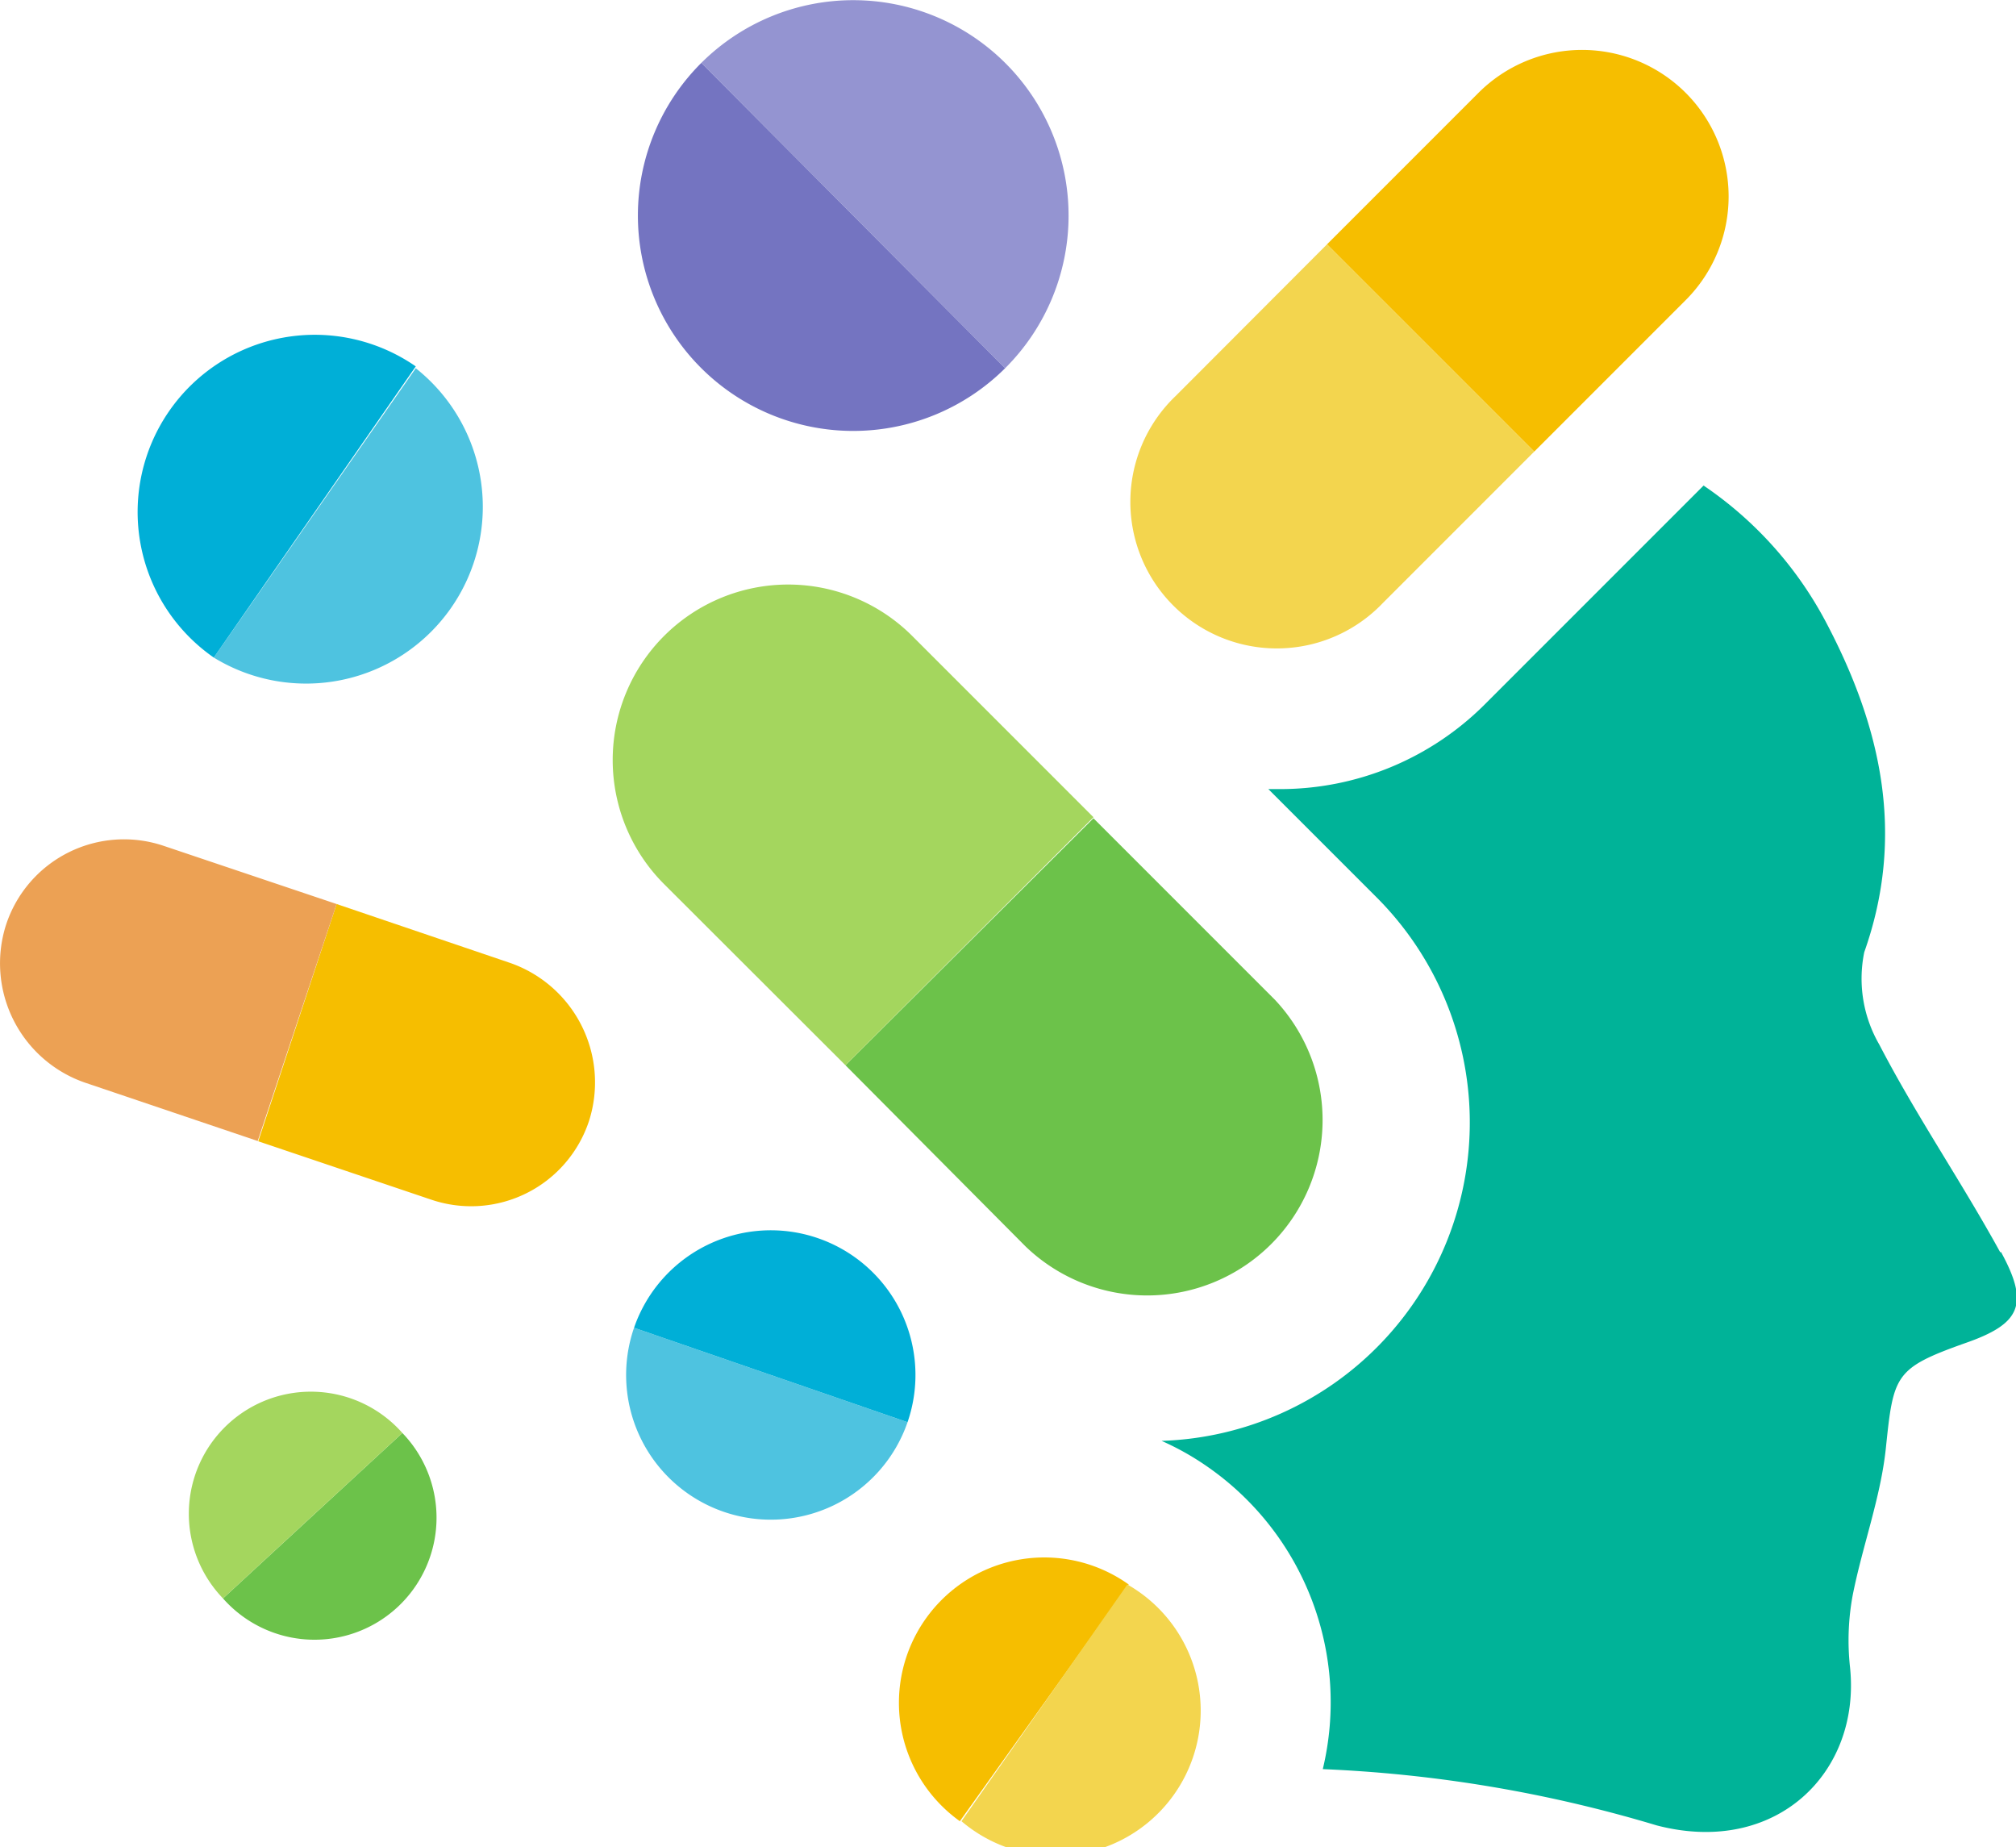 <svg xmlns="http://www.w3.org/2000/svg" viewBox="0 0 76.66 70.23"><defs><style>.cls-1{fill:#6cc24a;}.cls-2{fill:#a4d65e;}.cls-3{fill:#f6be00;}.cls-4{fill:#f3d54e;}.cls-5{fill:#00b398;}.cls-6{fill:#4ec3e0;}.cls-7{fill:#00afd7;}.cls-8{fill:#eca154;}.cls-9{fill:#9494d1;}.cls-10{fill:#7474c1;}</style></defs><g id="Layer_2" data-name="Layer 2"><g id="CONTENT"><path class="cls-1" d="M32.15,40.5,39,47.39A6.67,6.67,0,0,0,48.47,38l-6.89-6.89Z"/><path class="cls-2" d="M41.58,31.07l-6.89-6.89a6.67,6.67,0,0,0-9.44,9.43l6.9,6.89Z"/><path class="cls-3" d="M58.34,17.17l5.76-5.76a5.57,5.57,0,1,0-7.88-7.88L50.46,9.29Z"/><path class="cls-4" d="M50.46,9.29l-5.75,5.76a5.57,5.57,0,1,0,7.87,7.88l5.76-5.76Z"/><path class="cls-5" d="M76.06,47.61c-1.47-2.68-3.2-5.2-4.6-7.9a5,5,0,0,1-.57-3.51c1.57-4.43.65-8.52-1.4-12.44a14.39,14.39,0,0,0-4.71-5.3l-8.33,8.33A11,11,0,0,1,48.65,30l-.42,0,4.1,4.1a12.11,12.11,0,0,1-8.16,20.68,10.39,10.39,0,0,1,1.77,1A10.9,10.9,0,0,1,50.3,67.26,51.51,51.51,0,0,1,63,69.4c4.53,1.18,7.76-2,7.35-6a9.39,9.39,0,0,1,.1-2.75c.37-1.87,1.06-3.7,1.26-5.58.29-2.79.33-3.05,3-4,2.11-.73,2.48-1.46,1.38-3.47"/><path class="cls-3" d="M42.92,60.24a5.52,5.52,0,1,0-6.42,9Z"/><path class="cls-4" d="M36.56,69.24a5.52,5.52,0,1,0,6.31-9Z"/><path class="cls-6" d="M8.13,25a6.72,6.72,0,0,0,7.68-11Z"/><path class="cls-7" d="M15.81,13.93A6.72,6.72,0,1,0,8.13,25Z"/><path class="cls-3" d="M9.82,43.39l6.58,2.22a4.72,4.72,0,0,0,6-3,4.81,4.81,0,0,0-3-6L12.8,34.37Z"/><path class="cls-8" d="M12.8,34.37,6.23,32.16a4.72,4.72,0,0,0-6,3,4.8,4.8,0,0,0,3,6l6.57,2.22Z"/><path class="cls-6" d="M24.11,50.48a5.5,5.5,0,0,0,10.4,3.59Z"/><path class="cls-7" d="M34.51,54.07a5.5,5.5,0,0,0-10.4-3.59Z"/><path class="cls-1" d="M8.48,60.77a4.64,4.64,0,1,0,6.82-6.29Z"/><path class="cls-2" d="M15.3,54.48a4.64,4.64,0,1,0-6.82,6.29Z"/><path class="cls-9" d="M38.22,14A8.17,8.17,0,0,0,26.67,2.39Z"/><path class="cls-10" d="M26.67,2.39A8.17,8.17,0,0,0,38.22,14Z"/></g></g></svg>